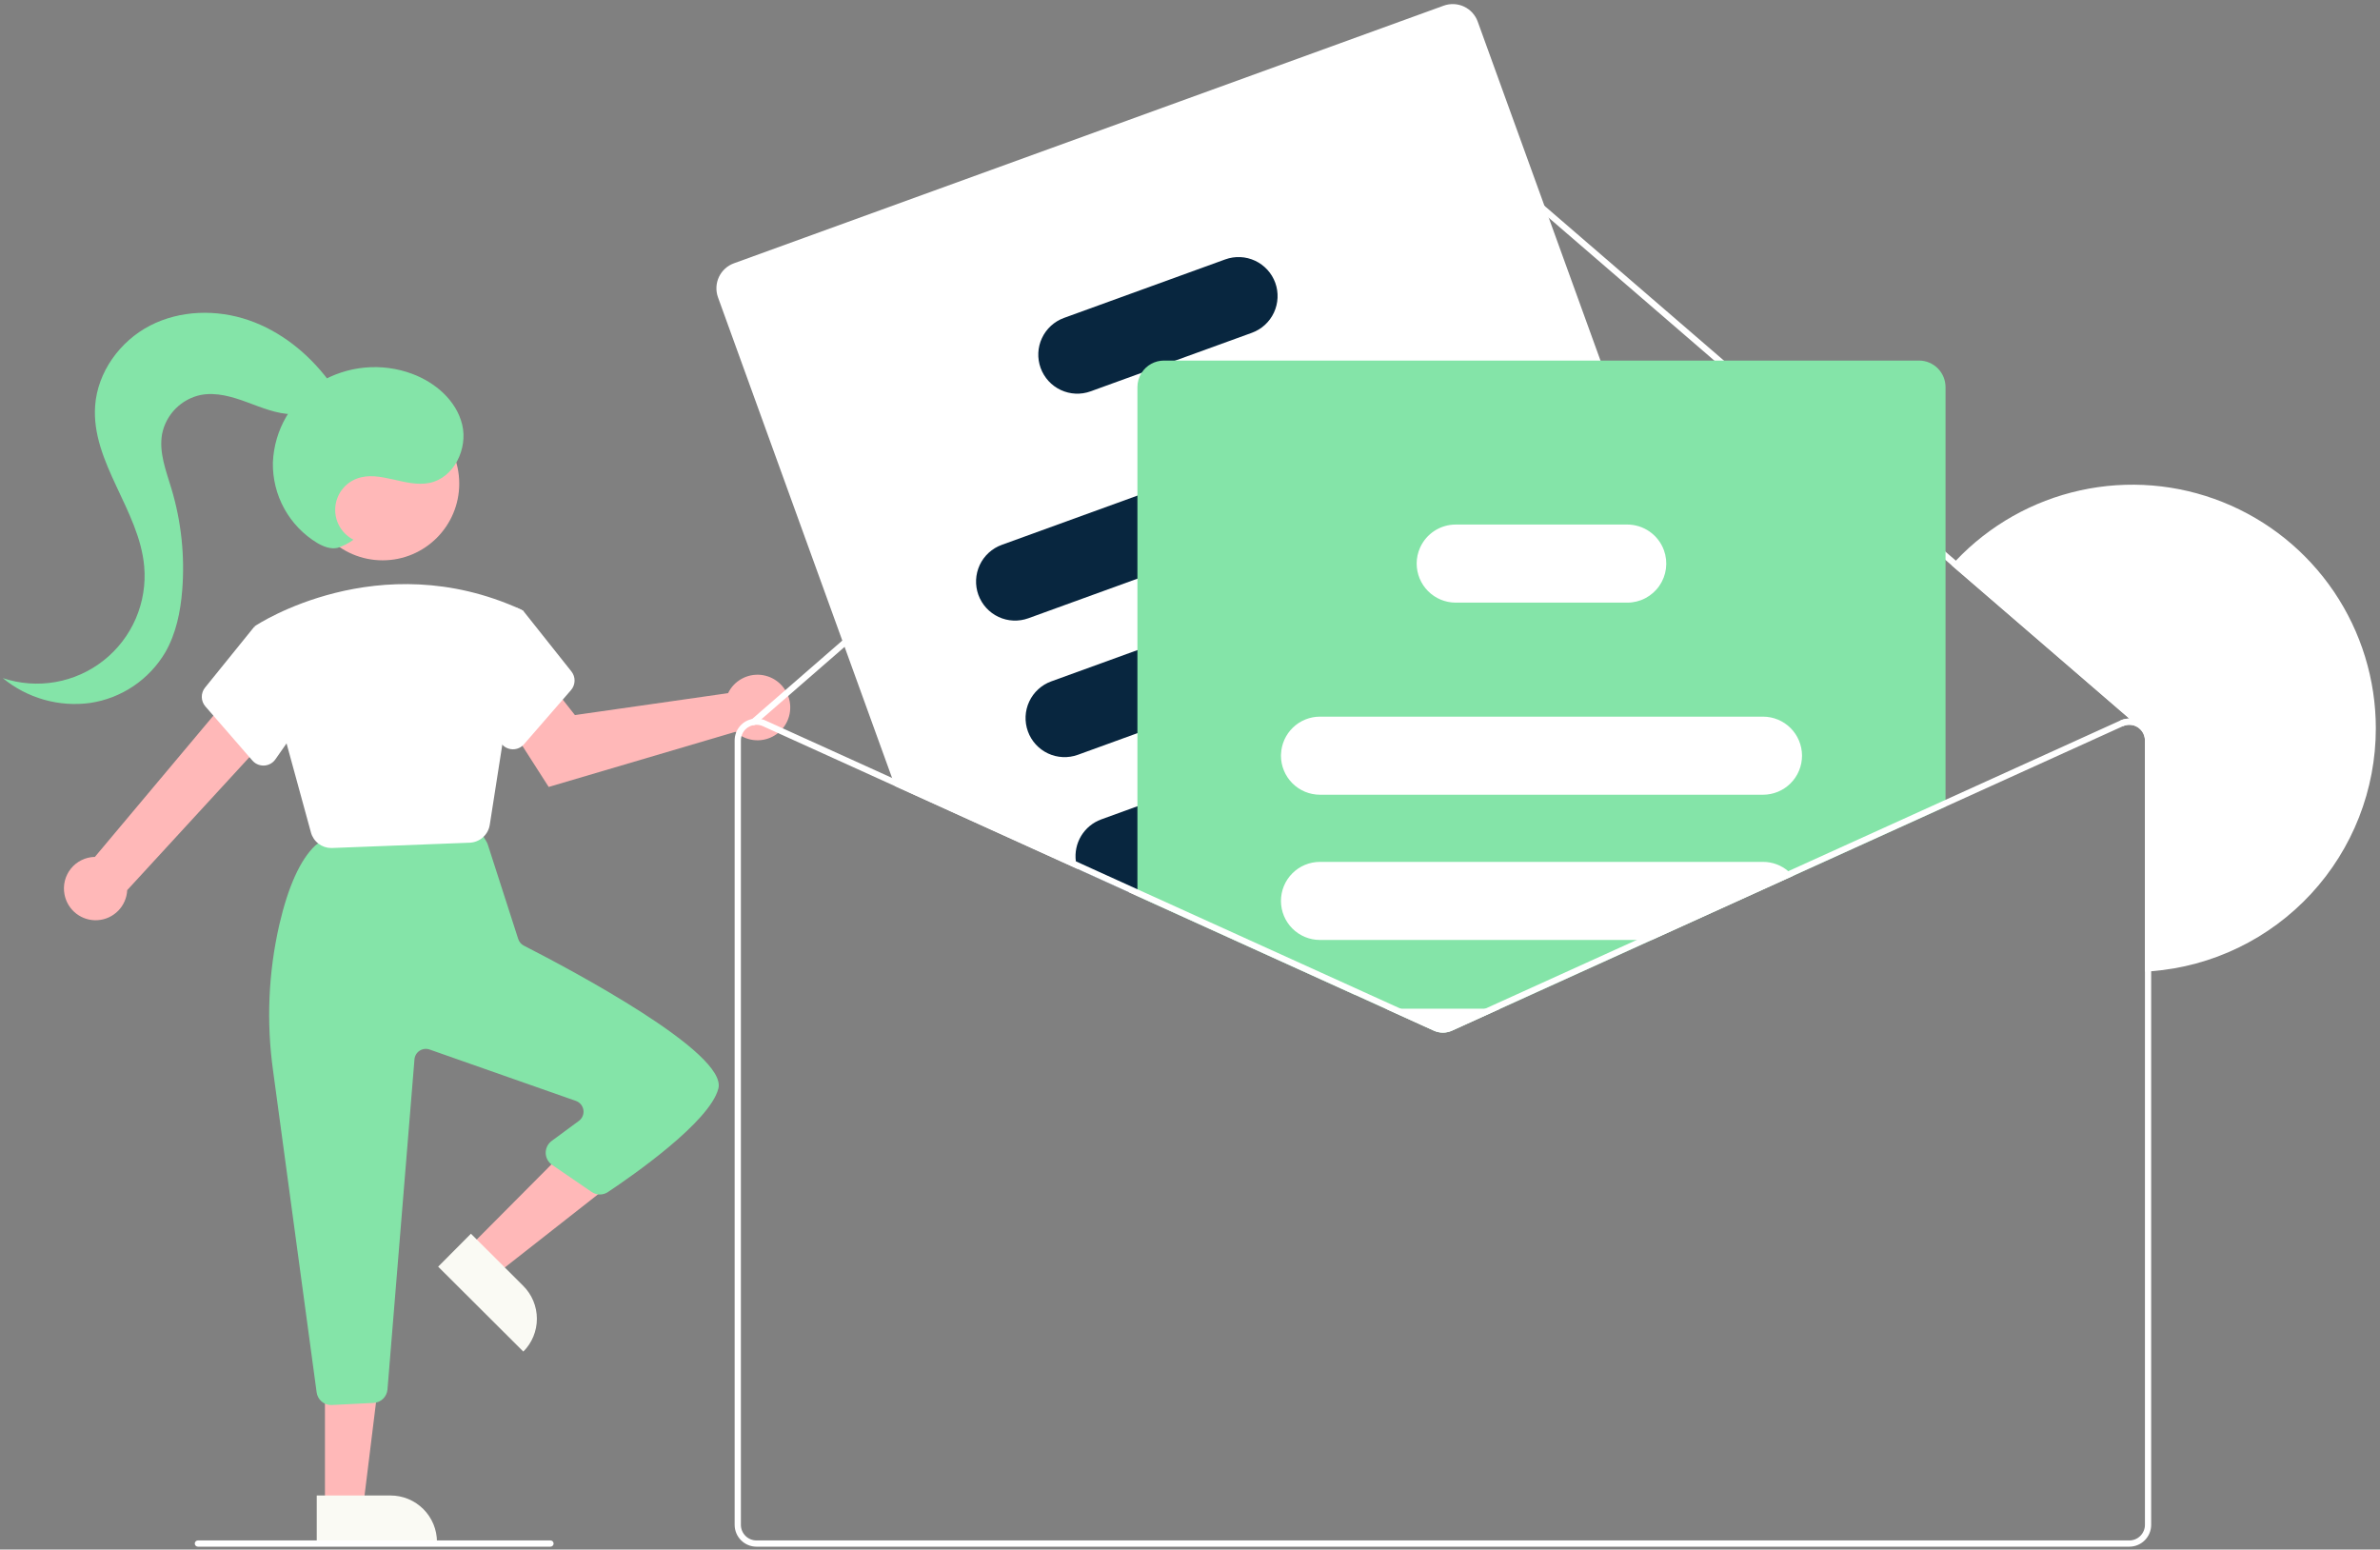 <svg width="341" height="222" viewBox="0 0 341 222" fill="none" xmlns="http://www.w3.org/2000/svg">
<rect x="0" y="0" width="341" height="222" fill="#808080" stroke="none"/>
<g clip-path="url(#clip0_521_2719)">
<path d="M340.402 104.343C340.402 113.136 337.088 121.605 331.12 128.057C325.153 134.509 316.973 138.468 308.215 139.144C307.92 139.167 307.62 139.189 307.321 139.203V106.075C307.321 105.744 307.247 105.417 307.105 105.118C306.963 104.819 306.755 104.556 306.498 104.348C306.469 104.317 306.436 104.29 306.4 104.267C306.367 104.241 306.333 104.217 306.297 104.196C305.983 103.993 305.623 103.873 305.251 103.846C304.878 103.818 304.505 103.885 304.165 104.039L303.794 103.225C304.199 103.04 304.64 102.944 305.086 102.943L279.622 80.985C279.819 80.761 280.024 80.542 280.23 80.322C285.03 75.257 291.238 71.749 298.051 70.252C304.864 68.754 311.969 69.336 318.448 71.923C324.927 74.509 330.482 78.981 334.395 84.76C338.309 90.54 340.401 97.361 340.402 104.343Z" fill="white"/>
<path d="M9.244 128.143C9.117 127.495 9.134 126.828 9.293 126.187C9.452 125.547 9.75 124.949 10.164 124.436C10.579 123.923 11.101 123.507 11.694 123.218C12.286 122.929 12.935 122.774 13.594 122.762L33.694 98.811L38.712 105.234L18.227 127.524C18.172 128.634 17.713 129.685 16.936 130.478C16.159 131.271 15.118 131.751 14.01 131.827C12.903 131.904 11.806 131.571 10.928 130.892C10.049 130.213 9.45 129.234 9.244 128.143Z" fill="#FFB8B8"/>
<path d="M104.691 98.662C104.55 98.866 104.426 99.081 104.319 99.304L82.372 102.444L79.039 98.209L71.996 102.408L78.616 112.74L105.383 104.842C106.09 105.482 106.974 105.891 107.918 106.016C108.863 106.141 109.823 105.975 110.671 105.54C111.519 105.105 112.215 104.422 112.666 103.582C113.116 102.742 113.301 101.784 113.195 100.836C113.089 99.889 112.697 98.996 112.071 98.276C111.446 97.557 110.616 97.045 109.693 96.809C108.77 96.573 107.797 96.624 106.903 96.955C106.01 97.286 105.238 97.882 104.691 98.662Z" fill="#FFB8B8"/>
<path d="M67.203 178.686L71.087 182.557L87.851 169.404L82.119 163.691L67.203 178.686Z" fill="#FFB8B8"/>
<path d="M74.984 193.634L62.778 181.468L67.474 176.747L74.964 184.213C75.583 184.83 76.075 185.563 76.411 186.371C76.748 187.178 76.922 188.044 76.924 188.919C76.925 189.794 76.755 190.661 76.422 191.469C76.09 192.278 75.601 193.014 74.984 193.634Z" fill="#FAFAF4"/>
<path d="M46.557 215.816H52.038L54.645 194.655H46.557L46.557 215.816Z" fill="#FFB8B8"/>
<path d="M62.608 220.91L45.383 220.911L45.383 214.249L55.953 214.249C56.827 214.249 57.692 214.421 58.5 214.756C59.307 215.091 60.041 215.581 60.659 216.2C61.277 216.818 61.767 217.553 62.102 218.361C62.436 219.169 62.608 220.035 62.608 220.91Z" fill="#FAFAF4"/>
<path d="M45.367 199.471L39.124 153.386C38.148 146.421 38.451 139.336 40.019 132.481C41.3 126.972 43.031 123.155 45.163 121.139C45.5 120.823 45.93 120.626 46.389 120.578L67.001 118.429C67.398 118.388 67.798 118.462 68.155 118.64C68.512 118.819 68.811 119.095 69.017 119.437L69.695 120.568C69.777 120.705 69.843 120.851 69.892 121.003L74.25 134.526C74.315 134.731 74.42 134.92 74.559 135.083C74.698 135.247 74.868 135.381 75.059 135.478C81.92 138.984 104.207 150.821 102.932 155.928C101.734 160.726 90.513 168.507 87.103 170.777C86.756 171.009 86.347 171.132 85.929 171.129C85.511 171.125 85.104 170.997 84.761 170.759L79.1 166.882C78.823 166.693 78.596 166.44 78.437 166.145C78.279 165.85 78.193 165.521 78.187 165.186C78.181 164.85 78.255 164.519 78.404 164.218C78.552 163.918 78.77 163.657 79.04 163.458L82.944 160.579C83.183 160.403 83.369 160.164 83.483 159.89C83.597 159.616 83.633 159.315 83.589 159.022C83.545 158.728 83.422 158.452 83.233 158.223C83.044 157.994 82.796 157.821 82.516 157.722L61.55 150.359C61.315 150.276 61.064 150.248 60.816 150.278C60.568 150.308 60.331 150.394 60.121 150.53C59.912 150.666 59.737 150.848 59.609 151.062C59.481 151.277 59.404 151.518 59.384 151.767L55.518 199.06C55.475 199.568 55.251 200.042 54.886 200.396C54.52 200.75 54.04 200.96 53.532 200.986L47.551 201.286C47.514 201.288 47.478 201.289 47.442 201.289C46.934 201.291 46.444 201.107 46.062 200.772C45.68 200.438 45.433 199.975 45.367 199.471Z" fill="#84E4A8"/>
<path d="M54.82 80.274C60.884 80.274 65.799 75.354 65.799 69.284C65.799 63.214 60.884 58.293 54.82 58.293C48.756 58.293 43.84 63.214 43.84 69.284C43.84 75.354 48.756 80.274 54.82 80.274Z" fill="#FFB8B8"/>
<path d="M44.549 119.257L36.467 89.739L36.605 89.645C36.779 89.528 54.199 78.014 74.595 87.293L74.965 87.505L70.176 118.143C70.071 118.842 69.726 119.483 69.2 119.955C68.674 120.427 68.001 120.7 67.295 120.728L47.588 121.487C47.548 121.488 47.509 121.489 47.469 121.489C46.805 121.491 46.159 121.273 45.631 120.869C45.103 120.466 44.722 119.899 44.549 119.257Z" fill="white"/>
<path d="M36.159 108.955L29.428 101.206C29.104 100.834 28.921 100.359 28.912 99.865C28.904 99.371 29.069 98.891 29.38 98.507L36.417 89.806L41.819 91.28L44.683 101.314L39.461 108.781C39.279 109.043 39.039 109.26 38.76 109.415C38.481 109.569 38.171 109.658 37.852 109.674C37.814 109.676 37.777 109.677 37.739 109.677C37.44 109.677 37.143 109.613 36.871 109.488C36.598 109.364 36.355 109.182 36.159 108.955Z" fill="white"/>
<path d="M73.383 107.342C73.065 107.326 72.754 107.238 72.475 107.083C72.196 106.928 71.957 106.711 71.775 106.449L66.553 98.982L69.064 88.42L74.038 87.062L74.966 87.506L81.855 96.175C82.166 96.559 82.332 97.04 82.323 97.534C82.314 98.027 82.132 98.502 81.808 98.874L75.076 106.623C74.88 106.85 74.638 107.032 74.365 107.157C74.092 107.281 73.796 107.345 73.496 107.345C73.459 107.345 73.421 107.344 73.383 107.342Z" fill="white"/>
<path d="M307.321 103.881C307.325 103.992 307.287 104.101 307.214 104.185C307.137 104.275 307.027 104.331 306.909 104.34C306.791 104.35 306.674 104.312 306.584 104.234L305.086 102.941L279.622 80.983L208.203 19.387C207.796 19.038 207.277 18.846 206.74 18.847C206.204 18.848 205.686 19.041 205.279 19.391L109.102 103.031L108.235 103.782C108.202 103.812 108.164 103.836 108.123 103.854C108.052 103.886 107.973 103.898 107.895 103.89C107.784 103.878 107.68 103.825 107.605 103.742C107.566 103.698 107.536 103.647 107.517 103.591C107.498 103.536 107.49 103.477 107.494 103.418C107.498 103.36 107.513 103.302 107.539 103.25C107.565 103.197 107.601 103.15 107.645 103.111L107.766 103.004L204.694 18.715C205.263 18.226 205.989 17.956 206.739 17.954C207.49 17.953 208.217 18.219 208.788 18.706L280.23 80.321L307.165 103.554C307.212 103.595 307.25 103.645 307.277 103.701C307.304 103.757 307.319 103.819 307.321 103.881Z" fill="white"/>
<path d="M253.019 117.095L251.843 113.855L247.793 102.668L239.067 78.58L229.313 51.654L211.721 3.089C211.376 2.142 210.67 1.37 209.757 0.943C208.845 0.517 207.8 0.469 206.853 0.811L105.146 37.724C104.2 38.07 103.429 38.777 103.002 39.69C102.576 40.604 102.529 41.649 102.871 42.597L127.812 111.448L128.236 112.624L154.415 124.501L161.773 127.839L162.967 128.38L194.121 142.517L195.328 142.078L215.763 134.663L246.586 123.476L250.739 121.968C251.686 121.623 252.458 120.916 252.885 120.003C253.312 119.09 253.361 118.044 253.019 117.095Z" fill="white"/>
<path d="M210.371 59.746C209.864 58.352 208.825 57.216 207.482 56.588C206.14 55.96 204.603 55.89 203.209 56.394L162.967 71.004L143.534 78.057C142.843 78.307 142.209 78.69 141.666 79.186C141.124 79.681 140.685 80.279 140.373 80.944C140.062 81.61 139.885 82.33 139.851 83.064C139.818 83.799 139.93 84.532 140.18 85.223C140.431 85.914 140.814 86.549 141.31 87.091C141.805 87.633 142.403 88.073 143.068 88.384C143.733 88.695 144.453 88.872 145.186 88.904C145.92 88.936 146.653 88.824 147.343 88.573L162.967 82.903L207.023 66.914C208.415 66.406 209.55 65.367 210.177 64.023C210.805 62.679 210.875 61.141 210.371 59.746Z" fill="#08263F"/>
<path d="M217.457 79.31C216.949 77.916 215.911 76.781 214.568 76.152C213.226 75.524 211.689 75.454 210.295 75.958L203.478 78.433L162.967 93.137L150.62 97.617C149.227 98.123 148.093 99.162 147.465 100.506C146.838 101.849 146.769 103.387 147.274 104.781C147.779 106.176 148.816 107.312 150.157 107.942C151.499 108.571 153.035 108.641 154.428 108.137L162.967 105.036L214.109 86.474C214.225 86.434 214.337 86.385 214.448 86.336C215.747 85.765 216.78 84.722 217.339 83.418C217.897 82.113 217.94 80.645 217.457 79.31Z" fill="#08263F"/>
<path d="M224.618 99.079C224.112 97.686 223.074 96.55 221.732 95.922C220.39 95.294 218.854 95.224 217.461 95.728L198.341 102.668L183.539 108.043L162.967 115.507L157.781 117.391C156.583 117.828 155.569 118.661 154.908 119.753C154.247 120.845 153.978 122.13 154.146 123.396C154.198 123.773 154.288 124.143 154.415 124.501L161.773 127.839L162.967 127.405H162.976L200.308 113.856L221.27 106.248C222.663 105.741 223.798 104.702 224.426 103.358C225.054 102.013 225.123 100.475 224.618 99.079Z" fill="#08263F"/>
<path d="M182.717 40.513C182.209 39.119 181.171 37.984 179.828 37.355C178.485 36.727 176.949 36.657 175.555 37.161L152.443 45.547C151.05 46.054 149.916 47.093 149.289 48.437C148.661 49.78 148.592 51.318 149.097 52.712C149.602 54.106 150.639 55.243 151.981 55.872C153.322 56.501 154.858 56.572 156.252 56.068L163.565 53.414L168.407 51.656L179.368 47.677C180.761 47.171 181.895 46.132 182.523 44.788C183.15 43.445 183.22 41.908 182.717 40.513Z" fill="#08263F"/>
<path d="M274.951 51.655H166.767C166.129 51.656 165.501 51.817 164.942 52.125C164.382 52.432 163.909 52.875 163.566 53.414C163.174 54.024 162.966 54.734 162.967 55.459V128.381L194.121 142.517L198.511 144.509L205.445 147.654C205.851 147.838 206.291 147.933 206.737 147.933C207.182 147.933 207.623 147.838 208.029 147.654L214.962 144.509L236.662 134.664L256.886 125.486L278.751 115.57V55.459C278.75 54.45 278.35 53.483 277.637 52.77C276.925 52.057 275.959 51.656 274.951 51.655Z" fill="#84E4A8"/>
<path d="M252.6 102.67H189.12C187.676 102.671 186.289 103.231 185.249 104.233C184.209 105.235 183.597 106.6 183.541 108.044C183.533 108.117 183.53 108.19 183.532 108.263C183.534 109.746 184.123 111.168 185.171 112.216C186.218 113.265 187.638 113.855 189.12 113.857H252.6C254.082 113.857 255.503 113.268 256.551 112.219C257.599 111.17 258.188 109.747 258.188 108.263C258.188 106.78 257.599 105.357 256.551 104.308C255.503 103.259 254.082 102.67 252.6 102.67Z" fill="white"/>
<path d="M256.216 124.809C255.208 123.946 253.925 123.473 252.599 123.476H189.119C187.637 123.476 186.216 124.065 185.168 125.114C184.12 126.163 183.531 127.586 183.531 129.069C183.531 130.553 184.12 131.975 185.168 133.024C186.216 134.073 187.637 134.663 189.119 134.663H236.662L256.887 125.485C256.683 125.241 256.458 125.015 256.216 124.809Z" fill="white"/>
<path d="M198.512 144.51L205.445 147.656C205.851 147.839 206.292 147.934 206.737 147.934C207.183 147.934 207.623 147.839 208.029 147.656L214.963 144.51H198.512Z" fill="white"/>
<path d="M238.4 78.822C238.007 77.746 237.292 76.816 236.354 76.159C235.415 75.501 234.297 75.149 233.152 75.148H208.565C207.491 75.149 206.441 75.46 205.539 76.042C204.636 76.624 203.921 77.454 203.477 78.433C203.146 79.158 202.975 79.945 202.977 80.742C202.979 82.225 203.568 83.646 204.616 84.695C205.663 85.743 207.083 86.334 208.565 86.336H233.152C234.051 86.336 234.937 86.119 235.734 85.703C236.531 85.287 237.216 84.685 237.732 83.948C238.247 83.21 238.577 82.359 238.693 81.467C238.809 80.575 238.709 79.667 238.4 78.822Z" fill="white"/>
<path d="M234.493 134.665L212.794 144.509L207.657 146.841C207.368 146.971 207.054 147.039 206.737 147.039C206.419 147.039 206.105 146.971 205.816 146.841L200.679 144.509H198.511L205.445 147.655C205.851 147.839 206.291 147.934 206.737 147.934C207.182 147.934 207.623 147.839 208.029 147.655L214.962 144.509L236.662 134.665H234.493ZM234.493 134.665L212.794 144.509L207.657 146.841C207.368 146.971 207.054 147.039 206.737 147.039C206.419 147.039 206.105 146.971 205.816 146.841L200.679 144.509H198.511L205.445 147.655C205.851 147.839 206.291 147.934 206.737 147.934C207.182 147.934 207.623 147.839 208.029 147.655L214.962 144.509L236.662 134.665H234.493ZM234.493 134.665L212.794 144.509L207.657 146.841C207.368 146.971 207.054 147.039 206.737 147.039C206.419 147.039 206.105 146.971 205.816 146.841L200.679 144.509H198.511L205.445 147.655C205.851 147.839 206.291 147.934 206.737 147.934C207.182 147.934 207.623 147.839 208.029 147.655L214.962 144.509L236.662 134.665H234.493ZM307.321 103.882C307.156 103.718 306.975 103.571 306.78 103.444C306.341 103.159 305.837 102.989 305.315 102.951C304.793 102.912 304.27 103.007 303.794 103.224L256.215 124.811L234.493 134.665L212.794 144.509L207.657 146.841C207.368 146.971 207.054 147.039 206.737 147.039C206.419 147.039 206.105 146.971 205.816 146.841L200.679 144.509L195.328 142.08L162.975 127.406L162.966 127.402L154.146 123.397L127.811 111.449L109.679 103.224C109.495 103.139 109.301 103.074 109.102 103.032C108.665 102.922 108.208 102.913 107.766 103.005C107.059 103.15 106.423 103.534 105.966 104.094C105.51 104.653 105.259 105.352 105.258 106.075V218.452C105.259 219.282 105.589 220.079 106.175 220.666C106.762 221.253 107.557 221.583 108.387 221.584H305.086C305.916 221.583 306.711 221.253 307.298 220.666C307.884 220.079 308.214 219.282 308.215 218.452V106.075C308.217 105.255 307.896 104.467 307.321 103.882ZM307.321 218.452C307.321 219.045 307.085 219.614 306.666 220.034C306.247 220.453 305.679 220.689 305.086 220.689H108.387C107.794 220.689 107.226 220.453 106.807 220.034C106.388 219.614 106.152 219.045 106.152 218.452V106.075C106.152 105.701 106.246 105.333 106.425 105.005C106.604 104.676 106.862 104.398 107.176 104.195C107.397 104.054 107.64 103.951 107.895 103.891C107.971 103.875 108.047 103.863 108.123 103.855C108.211 103.843 108.299 103.837 108.387 103.837C108.705 103.838 109.019 103.906 109.308 104.039L128.236 112.626L154.415 124.502L161.773 127.841L162.966 128.382L194.121 142.518L198.511 144.509L205.445 147.655C205.851 147.839 206.291 147.934 206.737 147.934C207.182 147.934 207.623 147.839 208.029 147.655L214.962 144.509L236.662 134.665L256.886 125.487L304.165 104.039C304.505 103.884 304.879 103.818 305.251 103.845C305.624 103.873 305.983 103.993 306.297 104.195C306.333 104.217 306.368 104.241 306.4 104.267C306.436 104.29 306.469 104.317 306.499 104.348C306.756 104.556 306.963 104.819 307.105 105.118C307.248 105.417 307.321 105.744 307.321 106.075L307.321 218.452ZM234.493 134.665L212.794 144.509L207.657 146.841C207.368 146.971 207.054 147.039 206.737 147.039C206.419 147.039 206.105 146.971 205.816 146.841L200.679 144.509H198.511L205.445 147.655C205.851 147.839 206.291 147.934 206.737 147.934C207.182 147.934 207.623 147.839 208.029 147.655L214.962 144.509L236.662 134.665H234.493ZM234.493 134.665L212.794 144.509L207.657 146.841C207.368 146.971 207.054 147.039 206.737 147.039C206.419 147.039 206.105 146.971 205.816 146.841L200.679 144.509H198.511L205.445 147.655C205.851 147.839 206.291 147.934 206.737 147.934C207.182 147.934 207.623 147.839 208.029 147.655L214.962 144.509L236.662 134.665H234.493ZM161.773 127.841L162.966 128.382V127.406L161.773 127.841ZM234.493 134.665L212.794 144.509L207.657 146.841C207.368 146.971 207.054 147.039 206.737 147.039C206.419 147.039 206.105 146.971 205.816 146.841L200.679 144.509H198.511L205.445 147.655C205.851 147.839 206.291 147.934 206.737 147.934C207.182 147.934 207.623 147.839 208.029 147.655L214.962 144.509L236.662 134.665H234.493Z" fill="white"/>
<path d="M78.87 221.582H28.354C28.236 221.582 28.122 221.535 28.038 221.451C27.954 221.367 27.907 221.254 27.907 221.135C27.907 221.016 27.954 220.902 28.038 220.819C28.122 220.735 28.236 220.688 28.354 220.688H78.87C78.989 220.688 79.102 220.735 79.186 220.819C79.27 220.902 79.317 221.016 79.317 221.135C79.317 221.254 79.27 221.367 79.186 221.451C79.102 221.535 78.989 221.582 78.87 221.582Z" fill="white"/>
<path d="M50.643 77.321C49.819 76.903 49.133 76.253 48.669 75.452C48.205 74.651 47.983 73.733 48.03 72.808C48.077 71.884 48.391 70.993 48.933 70.243C49.475 69.493 50.223 68.916 51.086 68.583C54.399 67.303 58.114 69.915 61.587 69.173C65.048 68.433 67.051 64.29 66.224 60.845C65.398 57.399 62.391 54.804 59.075 53.565C56.909 52.758 54.59 52.448 52.288 52.659C49.987 52.87 47.762 53.597 45.779 54.785C43.816 56.008 42.182 57.692 41.018 59.691C39.853 61.69 39.194 63.944 39.098 66.256C39.053 68.57 39.618 70.855 40.736 72.881C41.854 74.907 43.485 76.602 45.466 77.797C46.348 78.306 47.376 78.715 48.369 78.486C49.184 78.221 49.952 77.828 50.643 77.321Z" fill="#84E4A8"/>
<path d="M47.086 54.517C44.165 50.638 40.221 47.452 35.632 45.872C31.042 44.292 25.798 44.419 21.488 46.651C17.177 48.884 13.963 53.318 13.628 58.165C13.069 66.23 19.954 73.087 20.661 81.141C20.885 83.694 20.471 86.262 19.456 88.615C18.442 90.968 16.858 93.031 14.849 94.619C12.839 96.207 10.467 97.27 7.945 97.711C5.423 98.153 2.831 97.96 0.402 97.149C2.132 98.574 4.138 99.626 6.293 100.238C8.449 100.851 10.707 101.01 12.927 100.707C15.143 100.374 17.258 99.551 19.117 98.299C20.977 97.047 22.534 95.396 23.677 93.466C25.227 90.771 25.863 87.641 26.11 84.541C26.498 79.64 25.973 74.709 24.56 70.001C23.788 67.431 22.741 64.788 23.23 62.15C23.509 60.778 24.185 59.519 25.174 58.528C26.162 57.537 27.419 56.859 28.789 56.577C31.004 56.162 33.268 56.838 35.382 57.617C37.496 58.395 39.628 59.296 41.88 59.348C44.133 59.4 46.586 58.367 47.456 56.288L47.086 54.517Z" fill="#84E4A8"/>
</g>
<defs>
<clipPath id="clip0_521_2719">
<rect width="340" height="221" fill="white" transform="translate(0.402 0.584)"/>
</clipPath>
</defs>
</svg>
